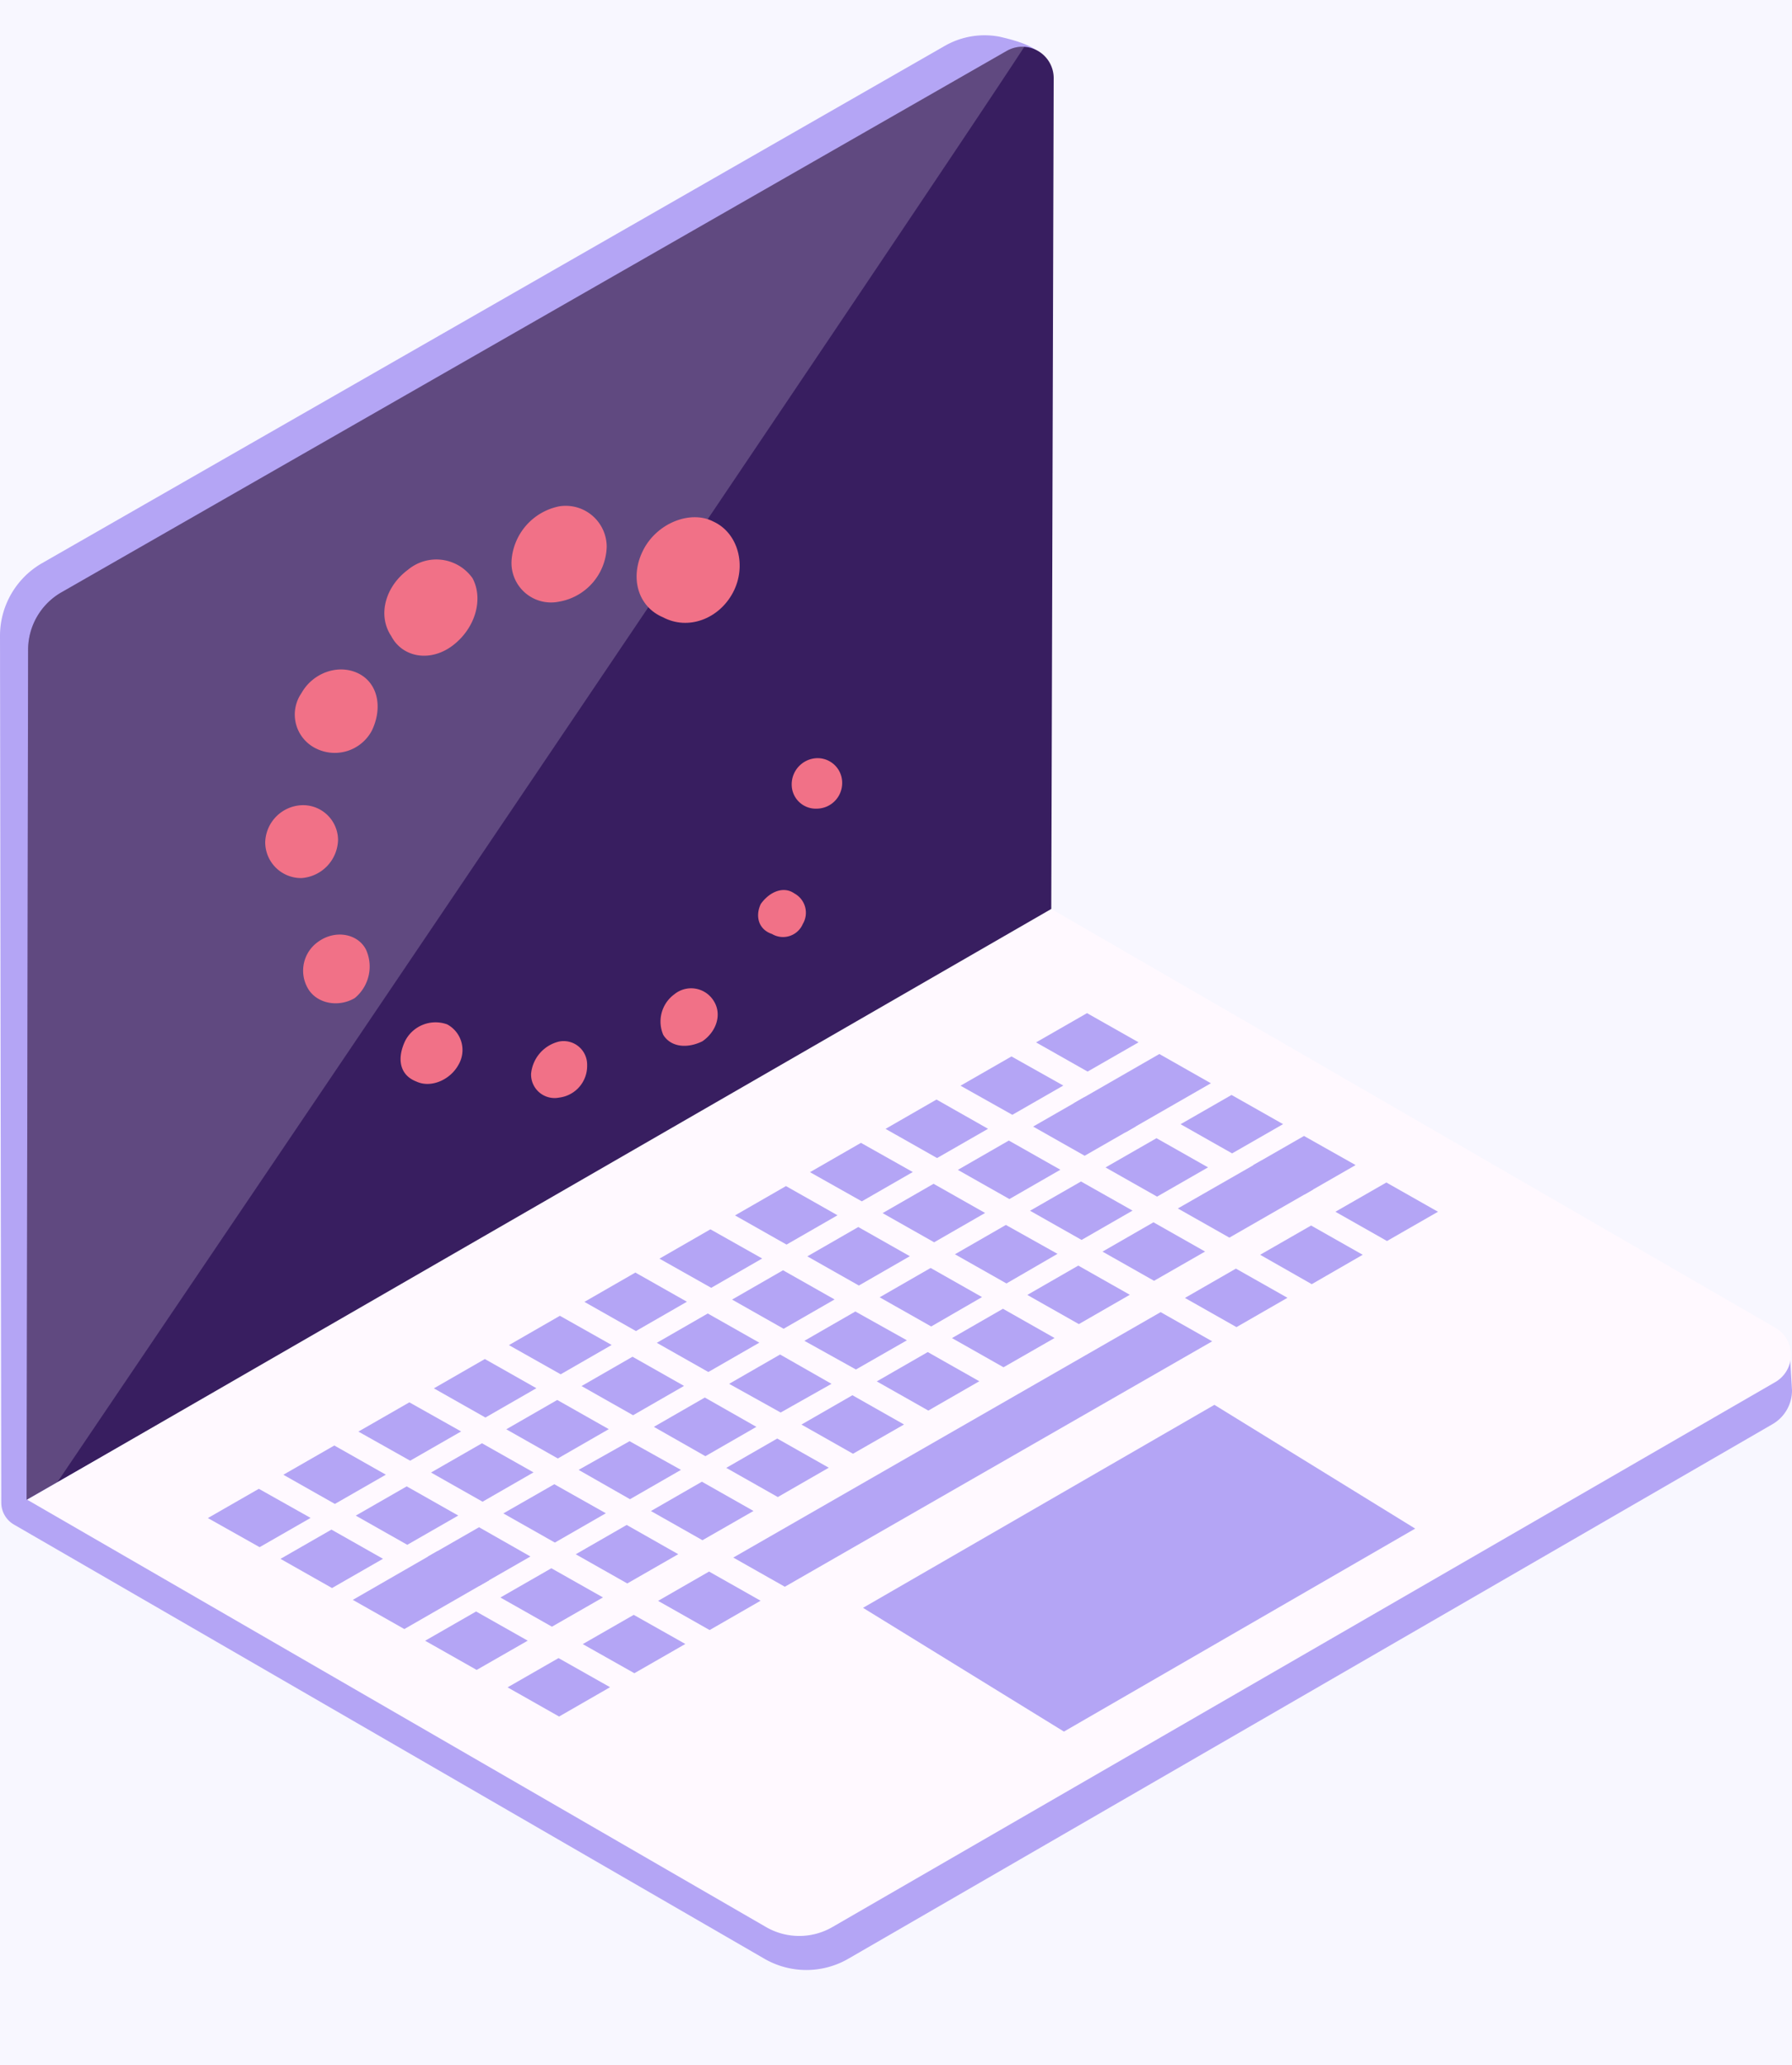 <?xml version="1.0" encoding="UTF-8"?> <svg xmlns="http://www.w3.org/2000/svg" viewBox="0 0 250 288"> <defs> <style>.cls-1{fill:#f8f7ff;}.cls-2{fill:#b4a5f5;}.cls-3{fill:#381e60;}.cls-4,.cls-5{fill:#fff9ff;}.cls-5{opacity:0.2;}.cls-6{fill:#f17187;}</style> </defs> <title>load2</title> <g id="Layer_2" data-name="Layer 2"> <g id="DESIGNED_BY_FREEPIK" data-name="DESIGNED BY FREEPIK"> <rect class="cls-1" width="250" height="288"></rect> <path class="cls-2" d="M5.89,78.53,131.72,6.45a11.16,11.16,0,0,1,7.73-1.33c3.57.82,6.91,1.94,6.9,5.07l.19,117-11.07,6.54c3.62,1.76,114.08,55.53,114.26,55.66l.27,4.51a5.44,5.44,0,0,1-2.71,4.72c-18.8,10.89-128.94,74.56-128.94,74.56a11.7,11.7,0,0,1-11.71,0L1.95,212.63a3.54,3.54,0,0,1-1.77-3.06L0,88.66A11.7,11.7,0,0,1,5.89,78.53Z"></path> <path class="cls-3" d="M3.71,209.17l142.95-81.56L147,10.91a4.38,4.38,0,0,0-6.56-3.81L8.57,82.61a9.25,9.25,0,0,0-4.65,8Z"></path> <polygon class="cls-3" points="141.07 13.87 10.2 88.99 9.93 198.85 141.07 123.57 141.07 13.87"></polygon> <path class="cls-4" d="M3.79,209.16l142.87-82.39,101,58.4a4.38,4.38,0,0,1,0,7.59l-131.53,76a9.25,9.25,0,0,1-9.26,0Z"></path> <path class="cls-2" d="M43.33,211.7l-7.11,4.08L29,211.72l7.11-4.08Z"></path> <path class="cls-2" d="M53.83,205.67l-7.11,4.08-7.19-4.07,7.11-4.08Z"></path> <path class="cls-2" d="M64.33,199.64l-7.11,4.08L50,199.66l7.11-4.08Z"></path> <path class="cls-2" d="M74.83,193.61l-7.11,4.09-7.19-4.07,7.11-4.09Z"></path> <path class="cls-2" d="M85.33,187.58l-7.11,4.09L71,187.6l7.11-4.09Z"></path> <path class="cls-2" d="M95.83,181.55l-7.11,4.09-7.19-4.07,7.11-4.09Z"></path> <path class="cls-2" d="M106.33,175.52l-7.11,4.09L92,175.54l7.11-4.09Z"></path> <path class="cls-2" d="M116.84,169.49l-7.11,4.09-7.19-4.07,7.11-4.09Z"></path> <path class="cls-2" d="M127.34,163.46l-7.11,4.09L113,163.48l7.11-4.09Z"></path> <path class="cls-2" d="M137.84,157.43l-7.11,4.08-7.19-4.07,7.11-4.09Z"></path> <path class="cls-2" d="M148.34,151.4l-7.11,4.08L134,151.42l7.11-4.08Z"></path> <path class="cls-2" d="M158.84,145.37l-7.11,4.08-7.19-4.07,7.11-4.08Z"></path> <path class="cls-2" d="M53.43,217.4l-7.11,4.08-7.19-4.07,7.11-4.08Z"></path> <path class="cls-2" d="M63.93,211.37l-7.11,4.08-7.19-4.07,7.11-4.08Z"></path> <path class="cls-2" d="M74.43,205.35l-7.11,4.09-7.19-4.07,7.11-4.08Z"></path> <path class="cls-2" d="M84.93,199.32l-7.11,4.09-7.19-4.07,7.11-4.09Z"></path> <path class="cls-2" d="M95.43,193.29l-7.11,4.09-7.19-4.07,7.11-4.09Z"></path> <path class="cls-2" d="M105.93,187.26l-7.11,4.09-7.19-4.07,7.11-4.09Z"></path> <path class="cls-2" d="M116.43,181.23l-7.11,4.09-7.19-4.07,7.11-4.09Z"></path> <path class="cls-2" d="M126.93,175.2l-7.11,4.09-7.19-4.07,7.11-4.09Z"></path> <path class="cls-2" d="M137.43,169.17l-7.11,4.09-7.19-4.07,7.11-4.09Z"></path> <path class="cls-2" d="M147.93,163.14l-7.11,4.09-7.19-4.07,7.11-4.09Z"></path> <path class="cls-2" d="M158.43,157.11l-7.11,4.08-7.19-4.07,7.11-4.08Z"></path> <path class="cls-2" d="M168.93,151.08,157,157.93l-7.19-4.07L161.74,147Z"></path> <path class="cls-2" d="M68.22,220.41,56.41,227.2l-7.19-4.07L61,216.35Z"></path> <path class="cls-2" d="M74,217.08l-7.11,4.08-7.19-4.07L66.83,213Z"></path> <path class="cls-2" d="M84.52,211.05l-7.11,4.09-7.19-4.07L77.33,207Z"></path> <path class="cls-2" d="M95,205l-7.11,4.09L80.72,205,87.83,201Z"></path> <path class="cls-2" d="M105.52,199l-7.11,4.09L91.22,199l7.11-4.09Z"></path> <path class="cls-2" d="M116,193,108.91,197,101.72,193l7.11-4.09Z"></path> <path class="cls-2" d="M126.52,186.93,119.41,191,112.22,187l7.11-4.09Z"></path> <path class="cls-2" d="M137,180.9,129.91,185l-7.19-4.07,7.11-4.09Z"></path> <path class="cls-2" d="M147.53,174.87,140.41,179l-7.19-4.07,7.11-4.09Z"></path> <path class="cls-2" d="M158,168.84l-7.11,4.09-7.19-4.07,7.11-4.08Z"></path> <path class="cls-2" d="M168.53,162.81l-7.11,4.08-7.19-4.07,7.11-4.08Z"></path> <path class="cls-2" d="M179,156.78l-7.11,4.08-7.19-4.07,7.11-4.08Z"></path> <path class="cls-2" d="M73.62,228.82,66.5,232.9l-7.19-4.07,7.11-4.08Z"></path> <path class="cls-2" d="M84.12,222.79,77,226.87l-7.19-4.07,7.11-4.08Z"></path> <path class="cls-2" d="M94.62,216.76l-7.11,4.08-7.19-4.07,7.11-4.09Z"></path> <path class="cls-2" d="M105.12,210.73,98,214.81l-7.19-4.07,7.11-4.09Z"></path> <path class="cls-2" d="M115.62,204.7l-7.11,4.09-7.19-4.07,7.11-4.09Z"></path> <path class="cls-2" d="M126.12,198.67,119,202.75l-7.19-4.07,7.11-4.09Z"></path> <path class="cls-2" d="M136.62,192.64l-7.11,4.09-7.19-4.07,7.11-4.09Z"></path> <path class="cls-2" d="M147.12,186.61,140,190.69l-7.19-4.07,7.11-4.09Z"></path> <path class="cls-2" d="M157.62,180.58l-7.11,4.09-7.19-4.07,7.11-4.09Z"></path> <path class="cls-2" d="M168.12,174.55,161,178.63l-7.19-4.07,7.11-4.09Z"></path> <path class="cls-2" d="M183.16,165.92l-11.65,6.69-7.19-4.07L176,161.85Z"></path> <path class="cls-2" d="M189.12,162.49,182,166.58l-7.19-4.07,7.11-4.08Z"></path> <path class="cls-2" d="M85.11,235.31,78,239.4l-7.19-4.07,7.11-4.08Z"></path> <path class="cls-2" d="M95.61,229.28l-7.11,4.08L81.3,229.3l7.11-4.08Z"></path> <path class="cls-2" d="M106.11,223.25,99,227.34l-7.19-4.07,7.11-4.09Z"></path> <path class="cls-2" d="M169.11,187.07l-59.62,34.23-7.19-4.07L161.92,183Z"></path> <path class="cls-2" d="M179.61,181l-7.11,4.09-7.19-4.07,7.11-4.09Z"></path> <path class="cls-2" d="M190.11,175,183,179.1,175.8,175l7.11-4.08Z"></path> <path class="cls-2" d="M200.61,169l-7.11,4.08L186.3,169l7.11-4.08Z"></path> <polygon class="cls-2" points="120.4 224.24 169.42 195.93 197.43 213.19 148.43 241.5 120.4 224.24"></polygon> <path class="cls-5" d="M140.39,7.1,8.57,82.61a9.25,9.25,0,0,0-4.65,8L3.71,209.17,8,206.72C33.64,168.83,130.23,26,142.9,6.53A4.32,4.32,0,0,0,140.39,7.1Z"></path> <path class="cls-6" d="M117.49,109.21a3.43,3.43,0,0,0-3.52-3.47,3.65,3.65,0,0,0-3.52,3.65,3.36,3.36,0,0,0,3.52,3.39A3.57,3.57,0,0,0,117.49,109.21Z"></path> <path class="cls-6" d="M112,128.86a3.06,3.06,0,0,0-1.17-4.25c-1.56-1.1-3.52-.19-4.69,1.46-.78,1.62-.39,3.54,1.56,4.19A3,3,0,0,0,112,128.86Z"></path> <path class="cls-6" d="M98,145.22c2-1.39,2.74-3.81,1.56-5.64a3.7,3.7,0,0,0-5.47-.92,4.71,4.71,0,0,0-1.56,5.67C93.65,146.13,96,146.22,98,145.22Z"></path> <path class="cls-6" d="M78,153.08a4.44,4.44,0,0,0,3.91-4.51A3.28,3.28,0,0,0,78,145.26a5.11,5.11,0,0,0-3.91,4.51A3.28,3.28,0,0,0,78,153.08Z"></path> <path class="cls-6" d="M58.09,150.84c2,.94,4.69-.2,5.86-2.32a4.06,4.06,0,0,0-1.56-5.65,4.76,4.76,0,0,0-5.86,2.29C55.35,147.63,55.74,149.94,58.09,150.84Z"></path> <path class="cls-6" d="M42.85,137.66c1.17,2.3,4.3,2.92,6.64,1.54a5.69,5.69,0,0,0,1.56-6.78c-1.17-2.24-4.3-2.77-6.64-1.09A4.92,4.92,0,0,0,42.85,137.66Z"></path> <path class="cls-6" d="M37,117.46a5,5,0,0,0,5.08,5,5.48,5.48,0,0,0,5.08-5.35,4.88,4.88,0,0,0-5.08-4.81A5.33,5.33,0,0,0,37,117.46Z"></path> <path class="cls-6" d="M42.07,96.65a5.26,5.26,0,0,0,2,7.73,5.86,5.86,0,0,0,7.82-2.51c1.56-3.28.78-6.71-2-8S43.63,93.87,42.07,96.65Z"></path> <path class="cls-6" d="M56.92,79.46c-3.13,2.31-4.3,6.31-2.34,9.25,1.56,3,5.47,3.69,8.6,1.3s4.3-6.46,2.74-9.37A6.18,6.18,0,0,0,56.92,79.46Z"></path> <path class="cls-6" d="M78,70.62a8.3,8.3,0,0,0-6.64,7.66A5.52,5.52,0,0,0,78,83.91a8,8,0,0,0,6.64-7.65A5.72,5.72,0,0,0,78,70.62Z"></path> <path class="cls-6" d="M99.52,72.74c-3.13-1.63-7.82.15-9.77,3.95s-.78,7.92,2.74,9.4c3.52,1.87,7.82.23,9.77-3.46S103,74.33,99.52,72.74Z"></path> </g> </g> </svg> 